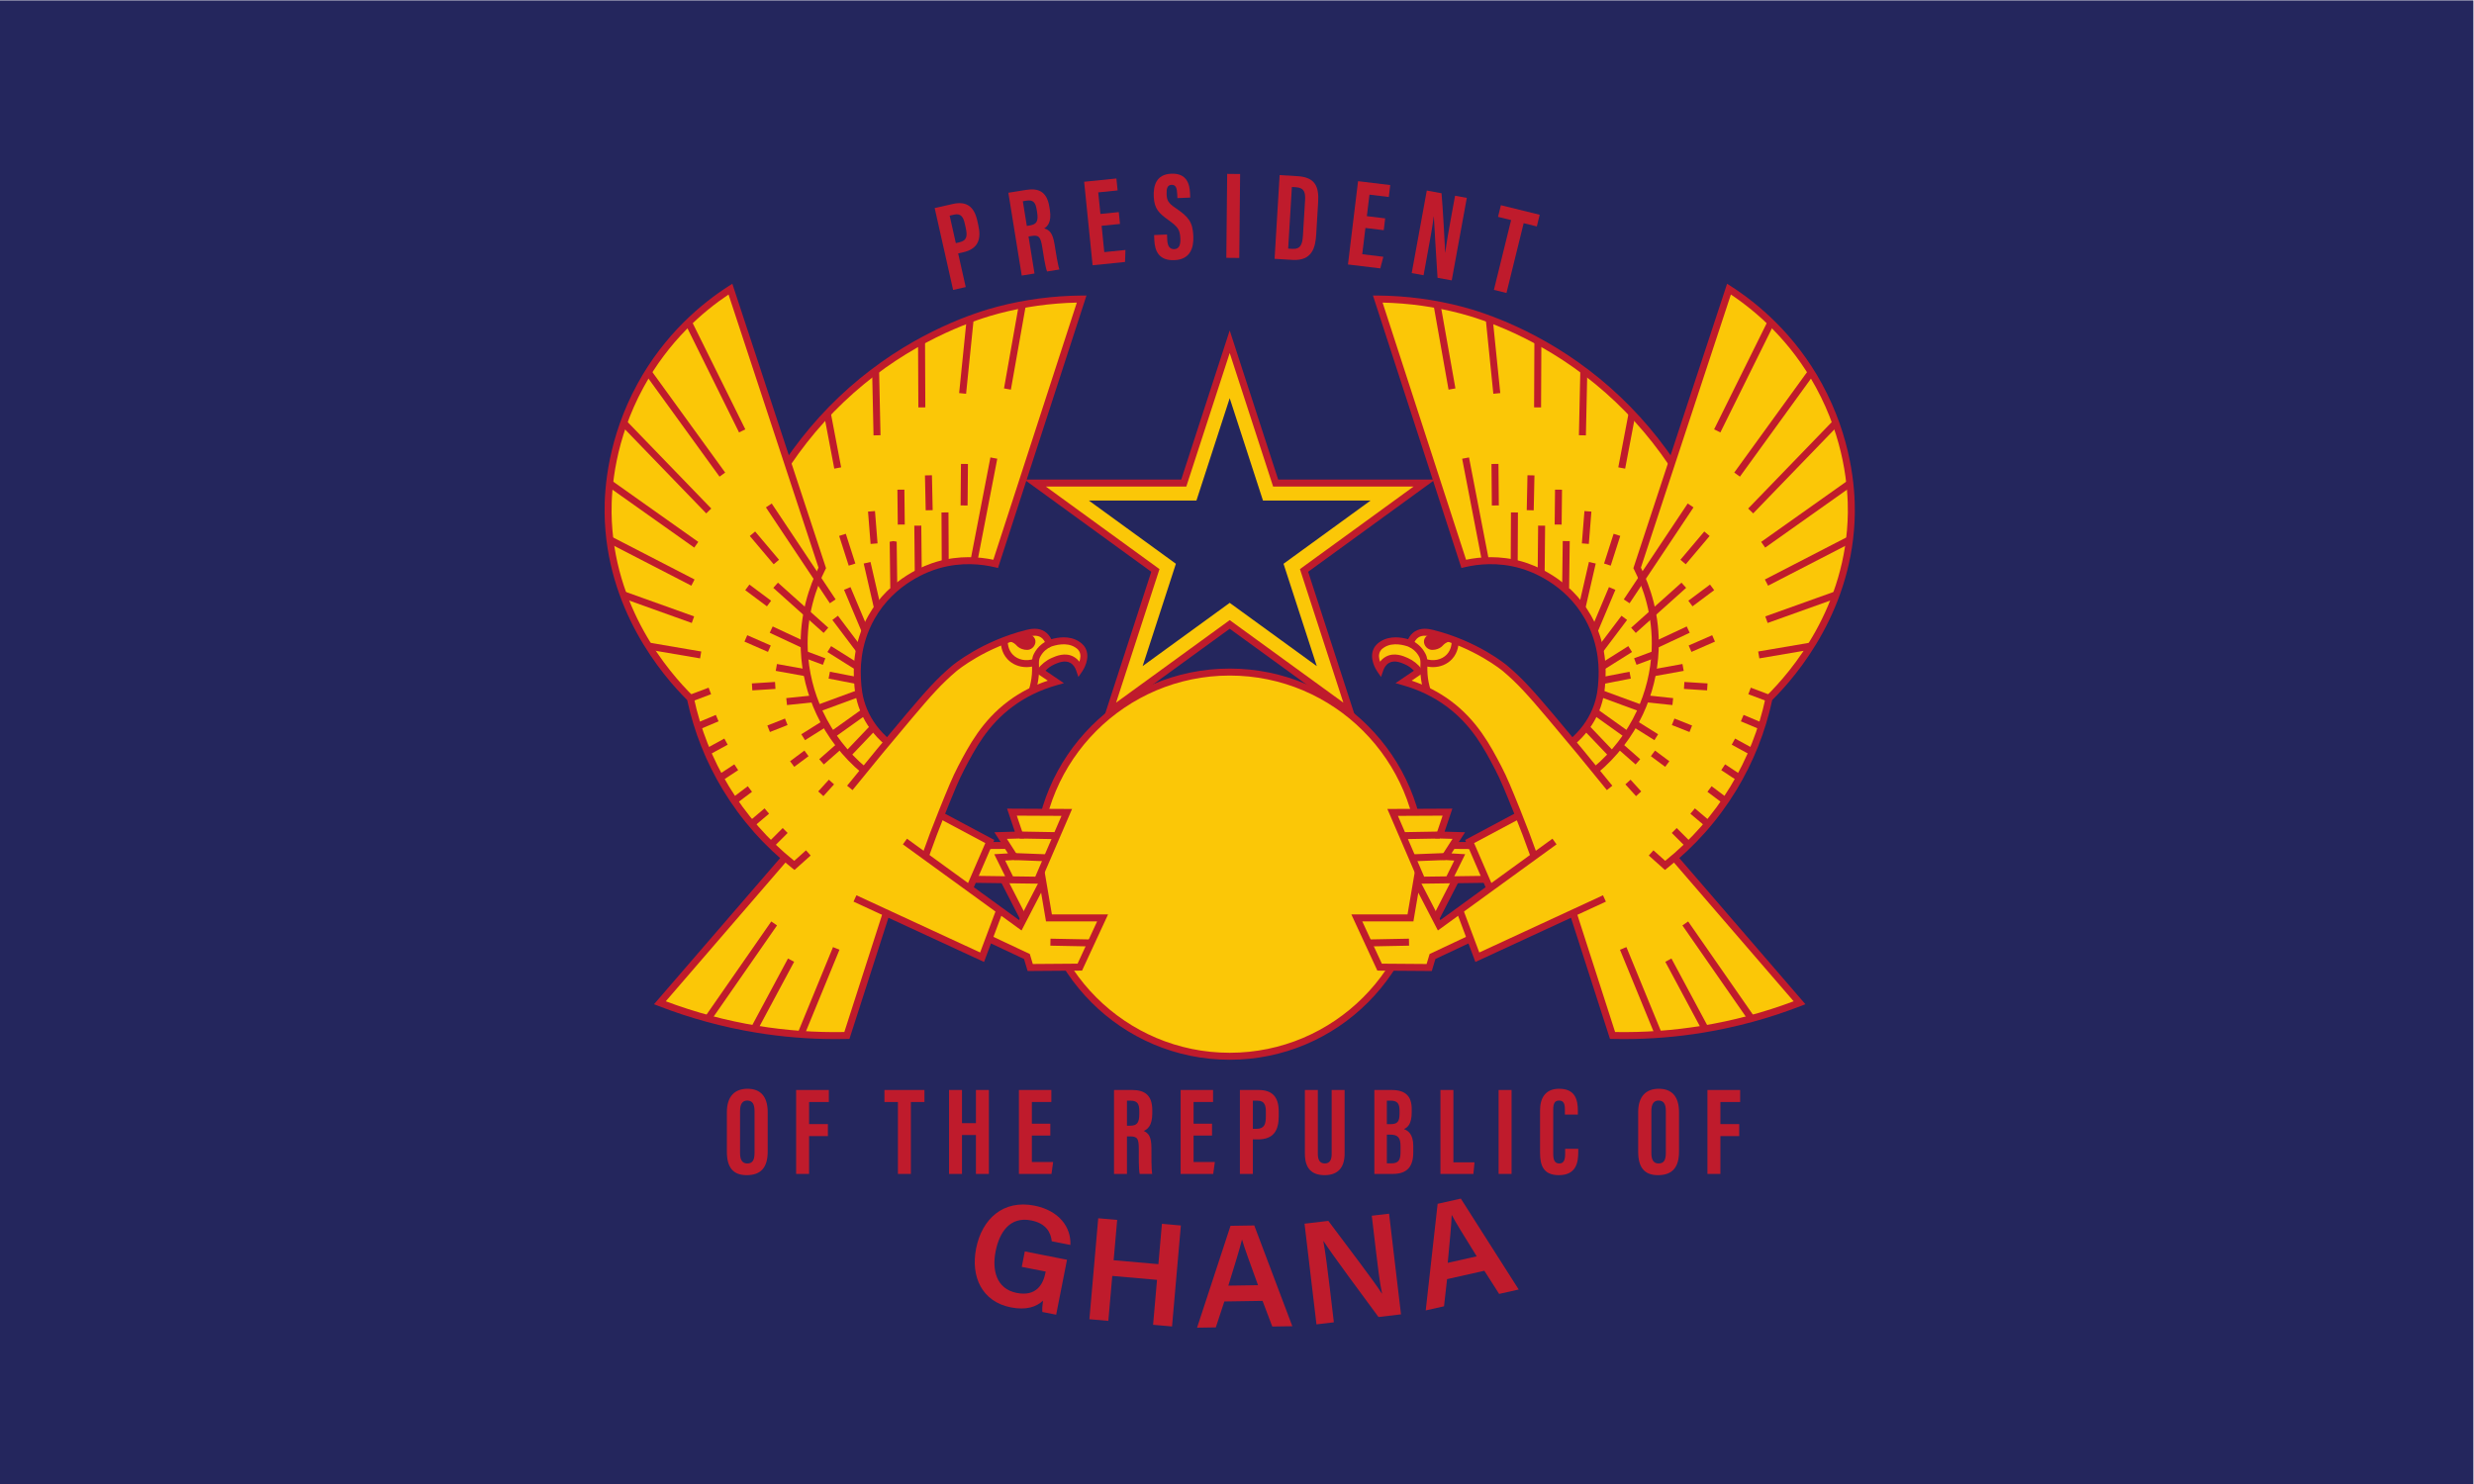 <?xml version="1.0" encoding="UTF-8" standalone="no"?>
<svg
   xmlns:dc="http://purl.org/dc/elements/1.1/"
   xmlns:cc="http://creativecommons.org/ns#"
   xmlns:rdf="http://www.w3.org/1999/02/22-rdf-syntax-ns#"
   xmlns:svg="http://www.w3.org/2000/svg"
   xmlns="http://www.w3.org/2000/svg"
   viewBox="0 0 472.44 283.467"
   height="283.467"
   width="472.44"
   xml:space="preserve"
   id="svg2"
   version="1.1"><defs
     id="defs6" /><g
     transform="matrix(1.333,0,0,-1.333,0,283.467)"
     id="g10"><g
       transform="scale(0.1)"
       id="g12"><path
         id="path14"
         style="fill:#24265d;fill-opacity:1;fill-rule:nonzero;stroke:none"
         d="M 3543.31,0 H 0 V 2125.98 H 3543.31 V 0" /><path
         id="path16"
         style="fill:#fbc707;fill-opacity:1;fill-rule:nonzero;stroke:none"
         d="m 2036.92,888.23 c 0,-152.031 -123.24,-275.269 -275.27,-275.269 -152.02,0 -275.27,123.238 -275.27,275.269 0,152.03 123.25,275.27 275.27,275.27 152.03,0 275.27,-123.24 275.27,-275.27" /><path
         id="path18"
         style="fill:#bf1b2c;fill-opacity:1;fill-rule:nonzero;stroke:none"
         d="m 1761.65,1158.5 c -149.03,0 -270.27,-121.24 -270.27,-270.27 0,-149.031 121.24,-270.269 270.27,-270.269 149.03,0 270.27,121.238 270.27,270.269 0,149.03 -121.24,270.27 -270.27,270.27 z m 0,-550.539 c -154.54,0 -280.27,125.73 -280.27,280.269 0,154.54 125.73,280.27 280.27,280.27 154.54,0 280.27,-125.73 280.27,-280.27 0,-154.539 -125.73,-280.269 -280.27,-280.269" /><path
         id="path20"
         style="fill:#fbc707;fill-opacity:1;fill-rule:nonzero;stroke:none"
         d="m 2014.85,1179.04 c -5.8,2.61 -17.2,7.61 -27.3,2.01 -6.8,-3.81 -9.6,-10.6 -10.6,-13.5 -0.9,1.2 -10.6,15.9 -4.2,27.9 2.3,4.29 5.8,6.5 7.9,7.79 15.1,9.51 34.7,2.81 39.4,1.11 1.2,3.49 3.7,9.49 9.5,13.2 7.3,4.59 16.1,2.99 22.1,1.49 64.1,-16 104.7,-50.49 104.7,-50.49 21.2,-18.01 34.9,-33.21 64.3,-67.9 9.2,-10.91 19.7,-23.41 31.5,-37.5 10.2,-12.3 21.3,-25.91 33.3,-40.51 16.2,13.41 43.8,39.91 63.6,82.2 9,19.31 20.4,50.41 22.1,90 2.3,55.1 -15.4,97.4 -25.8,117.91 16.5,50.09 33,100.29 49.5,150.39 27.4,83 54.7,166.01 82.1,249.1 28.9,-18.6 86.9,-61.29 128.9,-138.4 45.5,-83.59 46.6,-160.29 46.3,-182.1 -1.8,-147 -95.5,-243.79 -117.9,-265.8 -6.7,-31.7 -20.5,-78.7 -51,-128.999 -27.7,-45.601 -59.4,-77.992 -84.5,-99.5 59.7,-69.293 119.5,-138.601 179.2,-207.8 -36.7,-14.301 -83.6,-28.903 -138.9,-37.903 -49,-8.097 -92.8,-9.797 -129,-8.988 -18.8,58.5 -37.6,116.988 -56.5,175.488 -45.7,-21.097 -91.5,-42.187 -137.2,-63.398 -3.3,8.801 -6.6,17.711 -9.9,26.5 -5.1,13.601 -10.1,27.211 -15.2,40.801 14.4,10.41 28.7,20.808 43.1,31.3 21.1,15.309 42.3,30.707 63.4,46 -5,14.399 -12.5,34.598 -22.1,58.707 -0.7,1.692 -1.5,3.59 -2.2,5.403 -12.7,31.5 -19.1,47.189 -27.2,62.789 -15.3,29.2 -33.7,64.31 -71,91.9 -12.5,9.31 -33.6,22.5 -64.4,31.21 7.4,5 14.8,10 22.1,15 -3.3,4.39 -9.1,10.6 -18.1,14.59" /><path
         id="path22"
         style="fill:#fbc707;fill-opacity:1;fill-rule:nonzero;stroke:none"
         d="m 2394.85,1463.14 c -16.5,-50.1 -33,-100.3 -49.5,-150.39 10.4,-20.51 28.1,-62.81 25.8,-117.91 -1.7,-39.59 -13.1,-70.69 -22.1,-90 -19.8,-42.29 -47.4,-68.79 -63.6,-82.2 -12,14.6 -23.1,28.21 -33.3,40.51 9,7.5 24,22.19 33.7,45.4 7.4,17.7 8.4,32.7 9,42.59 0.7,13.6 2.4,51.41 -20,91.1 -31.4,55.4 -85.6,72 -95.3,74.71 -36.4,10.49 -67.5,5.19 -82.6,1.6 -41.1,126.5 -82.1,252.99 -123.2,379.49 29.6,-0.2 71.4,-3.2 119.5,-15.8 19.5,-5.1 106.4,-29.2 195.2,-102.1 29.2,-23.89 69.1,-61.79 106.4,-117" /><path
         id="path24"
         style="fill:#fbc707;fill-opacity:1;fill-rule:nonzero;stroke:none"
         d="m 2197.75,899.441 c -21.1,-15.293 -42.3,-30.691 -63.4,-46 -1.9,4.399 -3.7,8.7 -5.6,13.098 h -0.1 c -6.9,16.102 -13.8,32.211 -20.8,48.301 -0.8,1.898 -1.7,3.91 -2.5,5.808 23.4,12.5 46.9,25 70.3,37.5 9.6,-24.109 17.1,-44.308 22.1,-58.707" /><path
         id="path26"
         style="fill:#fbc707;fill-opacity:1;fill-rule:nonzero;stroke:none"
         d="m 2107.85,914.84 c 7,-16.09 13.9,-32.199 20.8,-48.301 -14.5,-0.199 -29.1,-0.488 -43.6,-0.598 -3.2,-0.089 -6.5,-0.089 -9.7,-0.203 5.2,10.801 10.5,21.403 15.8,32.211 -6.9,0.403 -13.8,0.801 -20.6,1.199 3.4,5.293 6.8,10.59 10.2,15.993 h 0.1 c 9,-0.09 18,-0.2 27,-0.301" /><path
         id="path28"
         style="fill:#fbc707;fill-opacity:1;fill-rule:nonzero;stroke:none"
         d="m 2091.25,822.141 c 5.1,-13.59 10.1,-27.2 15.2,-40.801 l -0.6,-0.199 c -17.9,-8.391 -35.8,-16.789 -53.7,-25.2 -1.5,-5.293 -3.1,-10.492 -4.7,-15.8 -23.7,0.199 -47.4,0.308 -71.1,0.507 -10.8,23.5 -21.7,46.993 -32.6,70.493 25.6,0 51.2,0 76.9,0 2.9,17.3 5.8,34.507 8.8,51.808 9.1,-17.699 18.2,-35.308 27.3,-52.898 1.7,-3.11 3.3,-6.301 4.9,-9.403 9.9,7.192 19.7,14.293 29.6,21.493" /><path
         id="path30"
         style="fill:#fbc707;fill-opacity:1;fill-rule:nonzero;stroke:none"
         d="m 2029.45,862.949 c 18.53,1 37.07,1.992 55.6,2.992 -9.44,-18.632 -18.86,-37.261 -28.3,-55.89 -9.1,17.629 -18.2,35.258 -27.3,52.898" /><path
         id="path32"
         style="fill:#fbc707;fill-opacity:1;fill-rule:nonzero;stroke:none"
         d="m 2091.15,897.949 c -5.3,-10.808 -10.6,-21.41 -15.8,-32.211 -12.8,-0.199 -25.6,-0.289 -38.4,-0.488 -14,32.391 -27.9,64.801 -41.9,97.09 26.2,0.211 52.4,0.301 78.6,0.41 -3.7,-10.898 -7.4,-21.809 -11.1,-32.699 9.1,-0.313 18.2,-0.61 27.3,-0.813 -3,-4.699 -6.1,-9.398 -9,-14.097 h -0.1 c -3.4,-5.403 -6.8,-10.7 -10.2,-15.993 6.8,-0.398 13.7,-0.796 20.6,-1.199" /><path
         id="path34"
         style="fill:#bf1b2c;fill-opacity:1;fill-rule:nonzero;stroke:none"
         d="m 1960.45,770.32 -0.19,10 58.14,1.129 0.19,-10 -58.14,-1.129" /><path
         id="path36"
         style="fill:#bf1b2c;fill-opacity:1;fill-rule:nonzero;stroke:none"
         d="m 2123.09,1321.99 -28.45,147.2 9.82,1.89 28.46,-147.19 -9.83,-1.9" /><path
         id="path38"
         style="fill:#bf1b2c;fill-opacity:1;fill-rule:nonzero;stroke:none"
         d="m 2174.2,1319.53 -10,0.05 0.35,72.68 10,-0.05 -0.35,-72.68" /><path
         id="path40"
         style="fill:#bf1b2c;fill-opacity:1;fill-rule:nonzero;stroke:none"
         d="m 2212.82,1305.58 -10,0.1 0.67,67.66 10,-0.1 -0.67,-67.66" /><path
         id="path42"
         style="fill:#bf1b2c;fill-opacity:1;fill-rule:nonzero;stroke:none"
         d="m 2247.89,1284.28 -10,0.13 0.87,66.84 10,-0.12 -0.87,-66.85" /><path
         id="path44"
         style="fill:#bf1b2c;fill-opacity:1;fill-rule:nonzero;stroke:none"
         d="m 2271.17,1254.51 -9.75,2.24 14.84,64.51 9.74,-2.25 -14.83,-64.5" /><path
         id="path46"
         style="fill:#bf1b2c;fill-opacity:1;fill-rule:nonzero;stroke:none"
         d="m 2288.68,1220.85 -9.22,3.88 25.48,60.5 9.22,-3.88 -25.48,-60.5" /><path
         id="path48"
         style="fill:#bf1b2c;fill-opacity:1;fill-rule:nonzero;stroke:none"
         d="m 2296.12,1192.06 -7.99,6.03 34.79,46.11 7.98,-6.02 -34.78,-46.12" /><path
         id="path50"
         style="fill:#bf1b2c;fill-opacity:1;fill-rule:nonzero;stroke:none"
         d="m 2297.65,1166.86 -5.31,8.46 40.33,25.36 5.33,-8.46 -40.35,-25.36" /><path
         id="path52"
         style="fill:#bf1b2c;fill-opacity:1;fill-rule:nonzero;stroke:none"
         d="m 2295.77,1146.28 -1.92,9.81 40.53,7.9 1.92,-9.81 -40.53,-7.9" /><path
         id="path54"
         style="fill:#bf1b2c;fill-opacity:1;fill-rule:nonzero;stroke:none"
         d="m 2137.18,1402.2 -0.52,59.47 10,0.08 0.52,-59.47 -10,-0.08" /><path
         id="path56"
         style="fill:#bf1b2c;fill-opacity:1;fill-rule:nonzero;stroke:none"
         d="m 2197.17,1395.29 -10,0.21 1.06,50 10,-0.21 -1.06,-50" /><path
         id="path58"
         style="fill:#bf1b2c;fill-opacity:1;fill-rule:nonzero;stroke:none"
         d="m 2237.17,1374.82 -10,0.1 0.53,50 10,-0.1 -0.53,-50" /><path
         id="path60"
         style="fill:#bf1b2c;fill-opacity:1;fill-rule:nonzero;stroke:none"
         d="m 2276.11,1347.11 -9.96,0.79 3.68,46.31 9.96,-0.78 -3.68,-46.32" /><path
         id="path62"
         style="fill:#bf1b2c;fill-opacity:1;fill-rule:nonzero;stroke:none"
         d="m 2307.47,1315.97 -9.53,3.06 13.69,42.63 9.53,-3.05 -13.69,-42.64" /><path
         id="path64"
         style="fill:#bf1b2c;fill-opacity:1;fill-rule:nonzero;stroke:none"
         d="m 2334.5,1262.1 -8.32,5.54 91.57,137.37 8.32,-5.55 -91.57,-137.36" /><path
         id="path66"
         style="fill:#bf1b2c;fill-opacity:1;fill-rule:nonzero;stroke:none"
         d="m 2343.41,1219.57 -6.68,7.45 72.1,64.59 6.68,-7.45 -72.1,-64.59" /><path
         id="path68"
         style="fill:#bf1b2c;fill-opacity:1;fill-rule:nonzero;stroke:none"
         d="m 2344.45,1173.88 -3.5,9.36 28.1,10.48 3.5,-9.37 -28.1,-10.47" /><path
         id="path70"
         style="fill:#bf1b2c;fill-opacity:1;fill-rule:nonzero;stroke:none"
         d="m 2373.43,1197.71 -4.23,9.06 47.17,22.1 4.24,-9.05 -47.18,-22.11" /><path
         id="path72"
         style="fill:#bf1b2c;fill-opacity:1;fill-rule:nonzero;stroke:none"
         d="m 2368.31,1157.32 -1.78,9.84 43.71,7.89 1.78,-9.84 -43.71,-7.89" /><path
         id="path74"
         style="fill:#bf1b2c;fill-opacity:1;fill-rule:nonzero;stroke:none"
         d="m 2395.88,1116.22 -38.98,4.07 1.04,9.94 38.97,-4.07 -1.03,-9.94" /><path
         id="path76"
         style="fill:#bf1b2c;fill-opacity:1;fill-rule:nonzero;stroke:none"
         d="m 2370.05,1065.9 -31.38,19.72 5.31,8.46 31.38,-19.71 -5.31,-8.47" /><path
         id="path78"
         style="fill:#bf1b2c;fill-opacity:1;fill-rule:nonzero;stroke:none"
         d="m 2343.09,1031.11 -26.34,23.18 6.61,7.51 26.33,-23.18 -6.6,-7.51" /><path
         id="path80"
         style="fill:#bf1b2c;fill-opacity:1;fill-rule:nonzero;stroke:none"
         d="m 2414.95,1317.96 -7.64,6.45 34.21,40.53 7.64,-6.46 -34.21,-40.52" /><path
         id="path82"
         style="fill:#bf1b2c;fill-opacity:1;fill-rule:nonzero;stroke:none"
         d="m 2424.65,1257.7 -5.98,8.02 31.04,23.16 5.98,-8.02 -31.04,-23.16" /><path
         id="path84"
         style="fill:#bf1b2c;fill-opacity:1;fill-rule:nonzero;stroke:none"
         d="m 2423.13,1192.39 -4,9.16 33.68,14.74 4,-9.16 -33.68,-14.74" /><path
         id="path86"
         style="fill:#bf1b2c;fill-opacity:1;fill-rule:nonzero;stroke:none"
         d="m 2445.55,1137.25 -33.16,2.1 0.62,9.98 33.17,-2.1 -0.63,-9.98" /><path
         id="path88"
         style="fill:#bf1b2c;fill-opacity:1;fill-rule:nonzero;stroke:none"
         d="m 2420.33,1077.59 -25.26,10 3.68,9.3 25.27,-10 -3.69,-9.3" /><path
         id="path90"
         style="fill:#bf1b2c;fill-opacity:1;fill-rule:nonzero;stroke:none"
         d="m 2385.5,1027.7 -20.51,15.26 5.95,8.03 20.54,-15.27 -5.98,-8.02" /><path
         id="path92"
         style="fill:#bf1b2c;fill-opacity:1;fill-rule:nonzero;stroke:none"
         d="m 2343.74,985.719 -15.27,16.841 7.41,6.72 15.26,-16.839 -7.4,-6.722" /><path
         id="path94"
         style="fill:#bf1b2c;fill-opacity:1;fill-rule:nonzero;stroke:none"
         d="m 2075.15,1568.2 -21.42,120.87 9.84,1.75 21.43,-120.87 -9.85,-1.75" /><path
         id="path96"
         style="fill:#bf1b2c;fill-opacity:1;fill-rule:nonzero;stroke:none"
         d="m 2139.31,1562.26 -10.85,106.7 9.94,1.01 10.85,-106.7 -9.94,-1.01" /><path
         id="path98"
         style="fill:#bf1b2c;fill-opacity:1;fill-rule:nonzero;stroke:none"
         d="m 2207.7,1542.74 -10,0.05 0.43,94.9 10,-0.05 -0.43,-94.9" /><path
         id="path100"
         style="fill:#bf1b2c;fill-opacity:1;fill-rule:nonzero;stroke:none"
         d="m 2271.91,1502.66 -10,0.21 2.02,92.69 10,-0.21 -2.02,-92.69" /><path
         id="path102"
         style="fill:#bf1b2c;fill-opacity:1;fill-rule:nonzero;stroke:none"
         d="m 2328.14,1454.99 -9.82,1.87 14.83,78.01 9.83,-1.88 -14.84,-78" /><path
         id="path104"
         style="fill:#bf1b2c;fill-opacity:1;fill-rule:nonzero;stroke:none"
         d="m 2464.56,1506.86 -8.97,4.44 76.95,155.38 8.96,-4.43 -76.94,-155.39" /><path
         id="path106"
         style="fill:#bf1b2c;fill-opacity:1;fill-rule:nonzero;stroke:none"
         d="m 2492.55,1443.51 -8.11,5.87 106.17,146.55 8.11,-5.86 -106.17,-146.56" /><path
         id="path108"
         style="fill:#bf1b2c;fill-opacity:1;fill-rule:nonzero;stroke:none"
         d="m 2511.56,1390.86 -7.19,6.96 121.86,126.07 7.18,-6.95 -121.85,-126.08" /><path
         id="path110"
         style="fill:#bf1b2c;fill-opacity:1;fill-rule:nonzero;stroke:none"
         d="m 2528.76,1341.84 -5.78,8.17 124.13,87.94 5.78,-8.16 -124.13,-87.95" /><path
         id="path112"
         style="fill:#bf1b2c;fill-opacity:1;fill-rule:nonzero;stroke:none"
         d="m 2532.9,1287.27 -4.59,8.88 118.93,61.39 4.59,-8.89 -118.93,-61.38" /><path
         id="path114"
         style="fill:#bf1b2c;fill-opacity:1;fill-rule:nonzero;stroke:none"
         d="m 2532.29,1233.85 -3.38,9.41 99.76,35.74 3.38,-9.41 -99.76,-35.74" /><path
         id="path116"
         style="fill:#bf1b2c;fill-opacity:1;fill-rule:nonzero;stroke:none"
         d="m 2520.39,1183.1 -1.68,9.86 74.6,12.72 1.68,-9.86 -74.6,-12.72" /><path
         id="path118"
         style="fill:#bf1b2c;fill-opacity:1;fill-rule:nonzero;stroke:none"
         d="m 2532.52,1121.25 -27.89,10.52 3.53,9.36 27.89,-10.53 -3.53,-9.35" /><path
         id="path120"
         style="fill:#bf1b2c;fill-opacity:1;fill-rule:nonzero;stroke:none"
         d="m 2521.71,1081.18 -27.79,11.71 3.89,9.22 27.78,-11.71 -3.88,-9.22" /><path
         id="path122"
         style="fill:#bf1b2c;fill-opacity:1;fill-rule:nonzero;stroke:none"
         d="m 2507.63,1044.79 -26.8,14.64 4.8,8.78 26.79,-14.64 -4.79,-8.78" /><path
         id="path124"
         style="fill:#bf1b2c;fill-opacity:1;fill-rule:nonzero;stroke:none"
         d="m 2415.42,912.449 -20.46,20.473 7.07,7.066 20.46,-20.468 -7.07,-7.071" /><path
         id="path126"
         style="fill:#bf1b2c;fill-opacity:1;fill-rule:nonzero;stroke:none"
         d="m 2443.4,942.07 -21.82,18.461 6.46,7.641 21.83,-18.461 -6.47,-7.641" /><path
         id="path128"
         style="fill:#bf1b2c;fill-opacity:1;fill-rule:nonzero;stroke:none"
         d="m 2468.61,974.922 -22.6,17.008 6.02,7.992 22.6,-17.012 -6.02,-7.988" /><path
         id="path130"
         style="fill:#bf1b2c;fill-opacity:1;fill-rule:nonzero;stroke:none"
         d="m 2489.06,1007.63 -23.23,15.31 5.5,8.35 23.24,-15.31 -5.51,-8.35" /><path
         id="path132"
         style="fill:#bf1b2c;fill-opacity:1;fill-rule:nonzero;stroke:none"
         d="m 2504.93,664.078 -94.75,136.363 8.21,5.7 94.74,-136.352 -8.2,-5.711" /><path
         id="path134"
         style="fill:#bf1b2c;fill-opacity:1;fill-rule:nonzero;stroke:none"
         d="m 2438.38,649.98 -52.71,98.321 8.81,4.719 52.7,-98.309 -8.8,-4.731" /><path
         id="path136"
         style="fill:#bf1b2c;fill-opacity:1;fill-rule:nonzero;stroke:none"
         d="m 2371.28,642.422 -50.57,123.18 9.26,3.796 50.56,-123.179 -9.25,-3.797" /><path
         id="path138"
         style="fill:#bf1b2c;fill-opacity:1;fill-rule:nonzero;stroke:none"
         d="m 2255.3,1059.3 -6.41,7.67 c 14.28,11.94 25.47,26.98 32.36,43.51 7.22,17.33 8.06,32.15 8.57,40.99 0.68,12.16 2.78,49.13 -19.36,88.31 -28.76,50.87 -77.91,68.27 -92.29,72.39 -32.53,9.33 -61.49,5.97 -80.09,1.52 l -4.49,-1.07 -126.73,390.46 6.94,-0.05 c 40.85,-0.31 81.45,-5.68 120.7,-15.96 31.62,-8.27 114.13,-34.87 197.17,-103.07 41.03,-33.7 77.15,-73.43 107.33,-118.1 l -8.28,-5.6 c -29.65,43.87 -65.11,82.88 -105.4,115.97 -81.5,66.94 -162.37,93.02 -193.36,101.13 -36.21,9.49 -73.61,14.7 -111.29,15.53 l 119.6,-368.5 c 19.78,4.18 48.57,6.55 80.65,-2.65 15.31,-4.39 67.61,-22.9 98.25,-77.08 23.59,-41.73 21.36,-80.92 20.63,-93.79 -0.54,-9.49 -1.43,-25.37 -9.32,-44.28 -7.5,-18.01 -19.67,-34.37 -35.18,-47.33" /><path
         id="path140"
         style="fill:#bf1b2c;fill-opacity:1;fill-rule:nonzero;stroke:none"
         d="m 2385.13,879.93 -23.13,20.691 6.68,7.449 16.84,-15.082 c 37.26,29.942 68.68,65.774 93.43,106.582 23.91,39.39 40.88,82.25 50.44,127.39 l 0.31,1.47 1.08,1.06 c 34.43,33.81 114.7,127.05 116.39,262.28 0.45,34.94 -4.88,104.73 -45.7,179.65 -36.22,66.5 -85.25,108.67 -121.84,133.07 l -128.9,-391.33 c 13.01,-26.27 27.56,-67.63 25.4,-118.5 -1.37,-31.86 -8.96,-62.78 -22.58,-91.91 -15.05,-32.16 -37.48,-61.19 -64.89,-83.96 l -6.39,7.7 c 26.28,21.83 47.8,49.66 62.22,80.5 13.06,27.92 20.34,57.56 21.64,88.1 2.13,49.93 -12.56,90.32 -25.25,115.42 l -0.94,1.85 0.65,1.97 133.59,405.6 5.43,-3.48 c 38.04,-24.41 91.59,-68.55 130.65,-140.24 41.9,-76.93 47.38,-148.66 46.91,-184.56 -1.72,-137.57 -82.43,-232.7 -118.31,-268.24 -9.85,-45.7 -27.13,-89.1 -51.35,-129.031 -26.12,-43.027 -59.45,-80.66 -99.08,-111.859 l -3.3,-2.59" /><path
         id="path142"
         style="fill:#bf1b2c;fill-opacity:1;fill-rule:nonzero;stroke:none"
         d="m 2326.49,637.57 c -5.52,0 -11.02,0.059 -16.53,0.192 l -3.56,0.09 -57.57,178.929 9.52,3.071 55.4,-172.161 c 41.55,-0.769 83.44,2.239 124.46,8.957 44.71,7.321 88.85,19.122 131.32,35.09 l -174.61,202.434 7.58,6.527 183.88,-213.187 -6.61,-2.563 c -45.13,-17.508 -92.22,-30.347 -139.94,-38.168 -37.35,-6.121 -75.41,-9.211 -113.34,-9.211" /><path
         id="path144"
         style="fill:#bf1b2c;fill-opacity:1;fill-rule:nonzero;stroke:none"
         d="m 2113.6,748.07 -27.07,72.301 9.36,3.508 23.3,-62.207 177.2,81.949 4.2,-9.07 -186.99,-86.481" /><path
         id="path146"
         style="fill:#bf1b2c;fill-opacity:1;fill-rule:nonzero;stroke:none"
         d="m 2051.15,735.102 -77.97,0.578 -37.25,80.511 h 80.45 l 10.62,62.25 36.42,-70.32 160.56,116.59 5.88,-8.102 -169.97,-123.41 -28.05,54.153 -7.02,-41.161 h -73.24 l 28.02,-60.55 64.13,-0.481 4.3,14.34 55.71,26.211 4.25,-9.051 -51.66,-24.308 -5.18,-17.25" /><path
         id="path148"
         style="fill:#bf1b2c;fill-opacity:1;fill-rule:nonzero;stroke:none"
         d="m 2129.8,851.488 -30.88,71.422 74.38,39.68 4.7,-8.82 -66.25,-35.348 27.23,-62.953 -9.18,-3.981" /><path
         id="path150"
         style="fill:#bf1b2c;fill-opacity:1;fill-rule:nonzero;stroke:none"
         d="m 2002.65,957.41 37.54,-87.101 31.95,0.429 11.2,22.653 -21.65,1.281 19.14,29.797 -25.15,0.73 10.98,32.531 z m 31,-97.191 -46.15,107.109 93.11,0.473 -11.14,-32.992 29.34,-0.848 -19.47,-30.313 19.64,-1.16 -15.61,-31.597 45.32,0.621 0.13,-10 -95.17,-1.293" /><path
         id="path152"
         style="fill:#bf1b2c;fill-opacity:1;fill-rule:nonzero;stroke:none"
         d="m 2107.79,909.891 -27.08,0.211 0.08,10 27.08,-0.211 -0.08,-10" /><path
         id="path154"
         style="fill:#bf1b2c;fill-opacity:1;fill-rule:nonzero;stroke:none"
         d="m 2009.52,924.051 -0.18,10 53.15,0.949 0.17,-10 -53.14,-0.949" /><path
         id="path156"
         style="fill:#bf1b2c;fill-opacity:1;fill-rule:nonzero;stroke:none"
         d="m 2023.31,892.309 -0.39,9.992 47.4,1.847 0.39,-9.988 -47.4,-1.851" /><path
         id="path158"
         style="fill:#bf1b2c;fill-opacity:1;fill-rule:nonzero;stroke:none"
         d="m 2061.2,807.75 -8.91,4.559 28.33,55.242 8.91,-4.571 -28.33,-55.23" /><path
         id="path160"
         style="fill:#bf1b2c;fill-opacity:1;fill-rule:nonzero;stroke:none"
         d="m 2193.04,897.828 c -7.54,21.332 -15.67,42.813 -24.19,63.852 -12.63,31.269 -18.97,46.96 -27.02,62.32 -15.54,29.66 -33.15,63.28 -69.61,90.27 -18.33,13.59 -39.43,23.81 -62.71,30.39 l -10.33,2.92 26.37,17.9 c -3.71,3.89 -7.98,6.91 -12.77,9.03 -5.2,2.31 -14.85,6.59 -22.77,2.18 -4.74,-2.65 -7.17,-7.35 -8.37,-10.82 l -3.24,-9.41 -5.62,8.22 c -1.26,1.86 -12.19,18.61 -4.49,33.07 2.99,5.61 7.5,8.43 9.66,9.78 13.5,8.45 29.75,5.8 39.24,3.02 2.35,4.81 5.65,8.63 9.69,11.18 8.83,5.56 19.05,3.91 25.99,2.21 64.47,-16.11 105.07,-50.13 106.76,-51.57 21.99,-18.68 35.93,-34.41 64.79,-68.48 28.52,-33.66 57.23,-68.4 85.34,-103.25 l -7.79,-6.281 c -28.06,34.791 -56.72,69.471 -85.19,103.071 -28.47,33.62 -42.2,49.12 -63.62,67.32 -0.4,0.33 -40.62,33.97 -102.71,49.48 -5.6,1.39 -12.72,2.54 -18.24,-0.96 -3.32,-2.1 -5.81,-5.62 -7.38,-10.47 l -1.61,-4.95 -4.88,1.81 c -6.46,2.38 -22.79,7.1 -35.08,-0.61 -1.65,-1.03 -4.41,-2.75 -6.14,-6 -2.51,-4.71 -1.62,-10.25 -0.06,-14.69 2.01,2.64 4.65,5.15 8.07,7.06 12.3,6.85 25.39,1.03 31.69,-1.76 7.9,-3.51 14.67,-8.94 20.14,-16.17 l 3.16,-4.2 -17.84,-12.11 c 20.51,-6.86 39.27,-16.55 55.9,-28.87 38.29,-28.36 57.26,-64.57 72.5,-93.67 8.28,-15.8 14.69,-31.64 27.45,-63.21 8.57,-21.18 16.76,-42.801 24.35,-64.27 l -9.44,-3.332" /><path
         id="path162"
         style="fill:#bf1b2c;fill-opacity:1;fill-rule:nonzero;stroke:none"
         d="m 2039.79,1135.26 c -2.44,7.85 -4.02,15.94 -4.7,24.06 -0.45,5.46 -0.33,9.84 -0.23,13.36 0.16,5.45 0.25,8.74 -1.62,12.43 -4.38,8.66 -11.45,12.92 -15.26,14.69 l 4.19,9.08 c 5,-2.32 14.25,-7.9 19.99,-19.25 3.02,-5.97 2.87,-11.18 2.7,-17.23 -0.1,-3.44 -0.21,-7.35 0.2,-12.25 0.61,-7.4 2.06,-14.77 4.28,-21.92 l -9.55,-2.97" /><path
         id="path164"
         style="fill:#bf1b2c;fill-opacity:1;fill-rule:nonzero;stroke:none"
         d="m 2052.83,1170.57 c -4.84,0 -9.8,0.86 -14.64,2.63 l 3.42,9.39 c 11.5,-4.2 23.7,-1.74 31.13,6.21 6.61,7.11 6.99,16.13 6.85,19.68 l 10,0.4 c 0.18,-4.81 -0.36,-17.04 -9.53,-26.89 -6.95,-7.45 -16.81,-11.42 -27.23,-11.42" /><path
         id="path166"
         style="fill:#bf1b2c;fill-opacity:1;fill-rule:nonzero;stroke:none"
         d="m 2305.59,1041.87 -37.16,38.98 7.25,6.9 37.16,-38.99 -7.25,-6.89" /><path
         id="path168"
         style="fill:#bf1b2c;fill-opacity:1;fill-rule:nonzero;stroke:none"
         d="m 2328.41,1069.44 -46.32,33.09 5.82,8.14 46.32,-33.1 -5.82,-8.13" /><path
         id="path170"
         style="fill:#bf1b2c;fill-opacity:1;fill-rule:nonzero;stroke:none"
         d="m 2350.18,1106.61 -58.98,21.68 3.45,9.39 58.99,-21.68 -3.46,-9.39" /><path
         id="path172"
         style="fill:#bf1b2c;fill-opacity:1;fill-rule:nonzero;stroke:none"
         d="m 2089.27,1208.39 c -10.19,0.47 -15.54,-1.57 -18.55,-3.55 -3.69,-2.42 -3.97,-4.52 -8.43,-6.98 -3.54,-1.97 -9.6,-3.51 -14.07,-2 -7.07,2.37 -10.91,11.3 -6.34,17.24 4.17,5.44 13.42,5.8 14.41,5.83 10.99,-3.52 21.99,-7.03 32.98,-10.54" /><path
         id="path174"
         style="fill:#fbc707;fill-opacity:1;fill-rule:nonzero;stroke:none"
         d="m 1508.46,1179.04 c 5.8,2.61 17.2,7.61 27.3,2.01 6.8,-3.81 9.6,-10.6 10.6,-13.5 0.9,1.2 10.6,15.9 4.2,27.9 -2.3,4.29 -5.8,6.5 -7.9,7.79 -15.1,9.51 -34.7,2.81 -39.4,1.11 -1.2,3.49 -3.7,9.49 -9.5,13.2 -7.3,4.59 -16.1,2.99 -22.1,1.49 -64.1,-16 -104.7,-50.49 -104.7,-50.49 -21.2,-18.01 -34.9,-33.21 -64.3,-67.9 -9.2,-10.91 -19.7,-23.41 -31.5,-37.5 -10.2,-12.3 -21.3,-25.91 -33.3,-40.51 -16.2,13.41 -43.8,39.91 -63.6,82.2 -9,19.31 -20.4,50.41 -22.1,90 -2.3,55.1 15.4,97.4 25.8,117.91 -16.5,50.09 -33,100.29 -49.5,150.39 -27.4,83 -54.7,166.01 -82.1,249.1 -28.9,-18.6 -86.899,-61.29 -128.903,-138.4 -45.496,-83.59 -46.602,-160.29 -46.297,-182.1 1.797,-147 95.496,-243.79 117.899,-265.8 6.699,-31.7 20.501,-78.7 51.001,-128.999 27.7,-45.601 59.4,-77.992 84.5,-99.5 -59.7,-69.293 -119.5,-138.601 -179.201,-207.8 36.7,-14.301 83.601,-28.903 138.901,-37.903 49,-8.097 92.8,-9.797 129,-8.988 18.8,58.5 37.6,116.988 56.5,175.488 45.7,-21.097 91.5,-42.187 137.2,-63.398 3.3,8.801 6.6,17.711 9.9,26.5 5.1,13.601 10.1,27.211 15.2,40.801 -14.4,10.41 -28.7,20.808 -43.1,31.3 -21.1,15.309 -42.3,30.707 -63.4,46 5,14.399 12.5,34.598 22.1,58.707 0.7,1.692 1.5,3.59 2.2,5.403 12.7,31.5 19.1,47.189 27.2,62.789 15.3,29.2 33.7,64.31 71,91.9 12.5,9.31 33.6,22.5 64.4,31.21 -7.4,5 -14.8,10 -22.1,15 3.3,4.39 9.1,10.6 18.1,14.59" /><path
         id="path176"
         style="fill:#fbc707;fill-opacity:1;fill-rule:nonzero;stroke:none"
         d="m 1128.46,1463.14 c 16.5,-50.1 33,-100.3 49.5,-150.39 -10.4,-20.51 -28.1,-62.81 -25.8,-117.91 1.7,-39.59 13.1,-70.69 22.1,-90 19.8,-42.29 47.4,-68.79 63.6,-82.2 12,14.6 23.1,28.21 33.3,40.51 -9,7.5 -24,22.19 -33.7,45.4 -7.4,17.7 -8.4,32.7 -9,42.59 -0.7,13.6 -2.4,51.41 20,91.1 31.4,55.4 85.6,72 95.3,74.71 36.4,10.49 67.5,5.19 82.6,1.6 41.1,126.5 82.1,252.99 123.2,379.49 -29.6,-0.2 -71.4,-3.2 -119.5,-15.8 -19.5,-5.1 -106.4,-29.2 -195.2,-102.1 -29.2,-23.89 -69.1,-61.79 -106.4,-117" /><path
         id="path178"
         style="fill:#fbc707;fill-opacity:1;fill-rule:nonzero;stroke:none"
         d="m 1325.56,899.441 c 21.1,-15.293 42.3,-30.691 63.4,-46 1.9,4.399 3.7,8.7 5.6,13.098 h 0.1 c 6.9,16.102 13.8,32.211 20.8,48.301 0.8,1.898 1.7,3.91 2.5,5.808 -23.4,12.5 -46.9,25 -70.3,37.5 -9.6,-24.109 -17.1,-44.308 -22.1,-58.707" /><path
         id="path180"
         style="fill:#fbc707;fill-opacity:1;fill-rule:nonzero;stroke:none"
         d="m 1415.46,914.84 c -7,-16.09 -13.9,-32.199 -20.8,-48.301 14.5,-0.199 29.1,-0.488 43.6,-0.598 3.2,-0.089 6.5,-0.089 9.7,-0.203 -5.2,10.801 -10.5,21.403 -15.8,32.211 6.9,0.403 13.8,0.801 20.6,1.199 -3.4,5.293 -6.8,10.59 -10.2,15.993 h -0.1 c -9,-0.09 -18,-0.2 -27,-0.301" /><path
         id="path182"
         style="fill:#fbc707;fill-opacity:1;fill-rule:nonzero;stroke:none"
         d="m 1432.06,822.141 c -5.1,-13.59 -10.1,-27.2 -15.2,-40.801 l 0.6,-0.199 c 17.9,-8.391 35.8,-16.789 53.7,-25.2 1.5,-5.293 3.1,-10.492 4.7,-15.8 23.7,0.199 47.4,0.308 71.1,0.507 10.8,23.5 21.7,46.993 32.6,70.493 -25.6,0 -51.2,0 -76.9,0 -2.9,17.3 -5.8,34.507 -8.8,51.808 -9.1,-17.699 -18.2,-35.308 -27.3,-52.898 -1.7,-3.11 -3.3,-6.301 -4.9,-9.403 -9.9,7.192 -19.7,14.293 -29.6,21.493" /><path
         id="path184"
         style="fill:#fbc707;fill-opacity:1;fill-rule:nonzero;stroke:none"
         d="m 1493.86,862.949 c -18.54,1 -37.07,1.992 -55.6,2.992 9.43,-18.632 18.87,-37.261 28.3,-55.89 9.1,17.629 18.2,35.258 27.3,52.898" /><path
         id="path186"
         style="fill:#fbc707;fill-opacity:1;fill-rule:nonzero;stroke:none"
         d="m 1432.16,897.949 c 5.3,-10.808 10.6,-21.41 15.8,-32.211 12.8,-0.199 25.6,-0.289 38.4,-0.488 14,32.391 27.9,64.801 41.9,97.09 -26.2,0.211 -52.4,0.301 -78.6,0.41 3.7,-10.898 7.4,-21.809 11.1,-32.699 -9.1,-0.313 -18.2,-0.61 -27.3,-0.813 3,-4.699 6.1,-9.398 9,-14.097 h 0.1 c 3.4,-5.403 6.8,-10.7 10.2,-15.993 -6.8,-0.398 -13.7,-0.796 -20.6,-1.199" /><path
         id="path188"
         style="fill:#bf1b2c;fill-opacity:1;fill-rule:nonzero;stroke:none"
         d="m 1562.86,770.32 -58.15,1.129 0.2,10 58.14,-1.129 -0.19,-10" /><path
         id="path190"
         style="fill:#bf1b2c;fill-opacity:1;fill-rule:nonzero;stroke:none"
         d="m 1400.21,1321.99 -9.82,1.9 28.46,147.19 9.82,-1.89 -28.46,-147.2" /><path
         id="path192"
         style="fill:#bf1b2c;fill-opacity:1;fill-rule:nonzero;stroke:none"
         d="m 1349.11,1319.53 -0.35,72.68 10,0.05 0.35,-72.68 -10,-0.05" /><path
         id="path194"
         style="fill:#bf1b2c;fill-opacity:1;fill-rule:nonzero;stroke:none"
         d="m 1310.49,1305.58 -0.68,67.66 10,0.1 0.68,-67.66 -10,-0.1" /><path
         id="path196"
         style="fill:#bf1b2c;fill-opacity:1;fill-rule:nonzero;stroke:none"
         d="m 1275.42,1284.28 -0.86,65.97 4.99,0.94 5,0.06 -5,-0.06 5.01,-0.8 0.86,-65.98 -10,-0.13" /><path
         id="path198"
         style="fill:#bf1b2c;fill-opacity:1;fill-rule:nonzero;stroke:none"
         d="m 1252.14,1254.51 -14.83,64.5 9.74,2.25 14.84,-64.51 -9.75,-2.24" /><path
         id="path200"
         style="fill:#bf1b2c;fill-opacity:1;fill-rule:nonzero;stroke:none"
         d="m 1234.63,1220.85 -25.48,60.51 9.22,3.87 25.47,-60.5 -9.21,-3.88" /><path
         id="path202"
         style="fill:#bf1b2c;fill-opacity:1;fill-rule:nonzero;stroke:none"
         d="m 1227.19,1192.06 -34.79,46.12 7.99,6.02 34.78,-46.11 -7.98,-6.03" /><path
         id="path204"
         style="fill:#bf1b2c;fill-opacity:1;fill-rule:nonzero;stroke:none"
         d="m 1225.65,1166.86 -40.34,25.36 5.32,8.46 40.34,-25.36 -5.32,-8.46" /><path
         id="path206"
         style="fill:#bf1b2c;fill-opacity:1;fill-rule:nonzero;stroke:none"
         d="m 1227.54,1146.28 -40.53,7.9 1.92,9.81 40.52,-7.9 -1.91,-9.81" /><path
         id="path208"
         style="fill:#bf1b2c;fill-opacity:1;fill-rule:nonzero;stroke:none"
         d="m 1386.13,1402.2 -10,0.08 0.52,59.47 10,-0.08 -0.52,-59.47" /><path
         id="path210"
         style="fill:#bf1b2c;fill-opacity:1;fill-rule:nonzero;stroke:none"
         d="m 1326.13,1395.29 -1.06,50 10,0.21 1.06,-50 -10,-0.21" /><path
         id="path212"
         style="fill:#bf1b2c;fill-opacity:1;fill-rule:nonzero;stroke:none"
         d="m 1286.13,1374.82 -0.53,50 10,0.1 0.53,-50 -10,-0.1" /><path
         id="path214"
         style="fill:#bf1b2c;fill-opacity:1;fill-rule:nonzero;stroke:none"
         d="m 1247.19,1347.11 -3.68,46.32 9.97,0.78 3.68,-46.31 -9.97,-0.79" /><path
         id="path216"
         style="fill:#bf1b2c;fill-opacity:1;fill-rule:nonzero;stroke:none"
         d="m 1215.84,1315.97 -13.69,42.64 9.53,3.05 13.68,-42.63 -9.52,-3.06" /><path
         id="path218"
         style="fill:#bf1b2c;fill-opacity:1;fill-rule:nonzero;stroke:none"
         d="m 1188.81,1262.1 -91.58,137.36 8.32,5.55 91.58,-137.37 -8.32,-5.54" /><path
         id="path220"
         style="fill:#bf1b2c;fill-opacity:1;fill-rule:nonzero;stroke:none"
         d="m 1179.9,1219.57 -72.11,64.59 6.67,7.45 72.11,-64.59 -6.67,-7.45" /><path
         id="path222"
         style="fill:#bf1b2c;fill-opacity:1;fill-rule:nonzero;stroke:none"
         d="m 1178.85,1173.88 -28.09,10.47 3.5,9.37 28.09,-10.48 -3.5,-9.36" /><path
         id="path224"
         style="fill:#bf1b2c;fill-opacity:1;fill-rule:nonzero;stroke:none"
         d="m 1149.87,1197.71 -47.18,22.11 4.24,9.05 47.18,-22.1 -4.24,-9.06" /><path
         id="path226"
         style="fill:#bf1b2c;fill-opacity:1;fill-rule:nonzero;stroke:none"
         d="m 1155,1157.32 -43.71,7.89 1.78,9.84 43.71,-7.89 -1.78,-9.84" /><path
         id="path228"
         style="fill:#bf1b2c;fill-opacity:1;fill-rule:nonzero;stroke:none"
         d="m 1127.43,1116.22 -1.03,9.94 38.97,4.07 1.04,-9.94 -38.98,-4.07" /><path
         id="path230"
         style="fill:#bf1b2c;fill-opacity:1;fill-rule:nonzero;stroke:none"
         d="m 1153.26,1065.9 -5.32,8.47 31.38,19.71 5.32,-8.46 -31.38,-19.72" /><path
         id="path232"
         style="fill:#bf1b2c;fill-opacity:1;fill-rule:nonzero;stroke:none"
         d="m 1180.22,1031.11 -6.61,7.51 26.34,23.18 6.6,-7.51 -26.33,-23.18" /><path
         id="path234"
         style="fill:#bf1b2c;fill-opacity:1;fill-rule:nonzero;stroke:none"
         d="m 1108.36,1317.96 -34.21,40.52 7.64,6.46 34.21,-40.53 -7.64,-6.45" /><path
         id="path236"
         style="fill:#bf1b2c;fill-opacity:1;fill-rule:nonzero;stroke:none"
         d="m 1098.67,1257.7 -31.06,23.16 5.98,8.02 31.06,-23.16 -5.98,-8.02" /><path
         id="path238"
         style="fill:#bf1b2c;fill-opacity:1;fill-rule:nonzero;stroke:none"
         d="m 1100.17,1192.39 -33.67,14.74 4,9.16 33.68,-14.74 -4.01,-9.16" /><path
         id="path240"
         style="fill:#bf1b2c;fill-opacity:1;fill-rule:nonzero;stroke:none"
         d="m 1077.76,1137.25 -0.63,9.98 33.15,2.1 0.64,-9.98 -33.16,-2.1" /><path
         id="path242"
         style="fill:#bf1b2c;fill-opacity:1;fill-rule:nonzero;stroke:none"
         d="m 1102.97,1077.59 -3.68,9.3 25.27,10 3.67,-9.3 -25.26,-10" /><path
         id="path244"
         style="fill:#bf1b2c;fill-opacity:1;fill-rule:nonzero;stroke:none"
         d="m 1137.79,1027.7 -5.96,8.03 20.53,15.26 5.96,-8.03 -20.53,-15.26" /><path
         id="path246"
         style="fill:#bf1b2c;fill-opacity:1;fill-rule:nonzero;stroke:none"
         d="m 1179.57,985.719 -7.41,6.722 15.26,16.839 7.42,-6.72 -15.27,-16.841" /><path
         id="path248"
         style="fill:#bf1b2c;fill-opacity:1;fill-rule:nonzero;stroke:none"
         d="m 1448.16,1568.2 -9.85,1.75 21.42,120.87 9.85,-1.75 -21.42,-120.87" /><path
         id="path250"
         style="fill:#bf1b2c;fill-opacity:1;fill-rule:nonzero;stroke:none"
         d="m 1384,1562.26 -9.95,1.01 10.84,106.7 9.96,-1.01 -10.85,-106.7" /><path
         id="path252"
         style="fill:#bf1b2c;fill-opacity:1;fill-rule:nonzero;stroke:none"
         d="m 1315.6,1542.74 -0.42,94.9 10,0.05 0.42,-94.9 -10,-0.05" /><path
         id="path254"
         style="fill:#bf1b2c;fill-opacity:1;fill-rule:nonzero;stroke:none"
         d="m 1251.39,1502.66 -2.01,92.69 10,0.21 2.01,-92.69 -10,-0.21" /><path
         id="path256"
         style="fill:#bf1b2c;fill-opacity:1;fill-rule:nonzero;stroke:none"
         d="m 1195.16,1454.99 -14.82,78.01 9.82,1.86 14.83,-78 -9.83,-1.87" /><path
         id="path258"
         style="fill:#bf1b2c;fill-opacity:1;fill-rule:nonzero;stroke:none"
         d="m 1058.75,1506.86 -76.941,155.39 8.964,4.43 76.947,-155.38 -8.97,-4.44" /><path
         id="path260"
         style="fill:#bf1b2c;fill-opacity:1;fill-rule:nonzero;stroke:none"
         d="m 1030.76,1443.51 -106.162,146.56 8.093,5.86 106.169,-146.55 -8.1,-5.87" /><path
         id="path262"
         style="fill:#bf1b2c;fill-opacity:1;fill-rule:nonzero;stroke:none"
         d="m 1011.74,1390.86 -121.842,126.08 7.188,6.95 121.844,-126.07 -7.19,-6.96" /><path
         id="path264"
         style="fill:#bf1b2c;fill-opacity:1;fill-rule:nonzero;stroke:none"
         d="m 994.551,1341.84 -124.129,87.95 5.781,8.16 124.127,-87.94 -5.779,-8.17" /><path
         id="path266"
         style="fill:#bf1b2c;fill-opacity:1;fill-rule:nonzero;stroke:none"
         d="m 990.41,1287.27 -118.937,61.38 4.59,8.89 118.941,-61.39 -4.594,-8.88" /><path
         id="path268"
         style="fill:#bf1b2c;fill-opacity:1;fill-rule:nonzero;stroke:none"
         d="m 991.023,1233.85 -99.761,35.74 3.367,9.41 99.762,-35.74 -3.368,-9.41" /><path
         id="path270"
         style="fill:#bf1b2c;fill-opacity:1;fill-rule:nonzero;stroke:none"
         d="m 1002.92,1183.1 -74.6,12.72 1.684,9.86 74.596,-12.72 -1.68,-9.86" /><path
         id="path272"
         style="fill:#bf1b2c;fill-opacity:1;fill-rule:nonzero;stroke:none"
         d="m 990.789,1121.25 -3.527,9.35 27.888,10.53 3.54,-9.36 -27.901,-10.52" /><path
         id="path274"
         style="fill:#bf1b2c;fill-opacity:1;fill-rule:nonzero;stroke:none"
         d="m 1001.6,1081.18 -3.877,9.22 27.777,11.71 3.88,-9.22 -27.78,-11.71" /><path
         id="path276"
         style="fill:#bf1b2c;fill-opacity:1;fill-rule:nonzero;stroke:none"
         d="m 1015.68,1044.79 -4.8,8.78 26.8,14.63 4.79,-8.77 -26.79,-14.64" /><path
         id="path278"
         style="fill:#bf1b2c;fill-opacity:1;fill-rule:nonzero;stroke:none"
         d="m 1107.89,912.449 -7.07,7.071 20.46,20.468 7.07,-7.066 -20.46,-20.473" /><path
         id="path280"
         style="fill:#bf1b2c;fill-opacity:1;fill-rule:nonzero;stroke:none"
         d="m 1079.9,942.07 -6.45,7.641 21.82,18.461 6.46,-7.641 -21.83,-18.461" /><path
         id="path282"
         style="fill:#bf1b2c;fill-opacity:1;fill-rule:nonzero;stroke:none"
         d="m 1054.7,974.922 -6.02,7.988 22.6,17.012 6.02,-7.992 -22.6,-17.008" /><path
         id="path284"
         style="fill:#bf1b2c;fill-opacity:1;fill-rule:nonzero;stroke:none"
         d="m 1034.24,1007.63 -5.49,8.35 23.22,15.31 5.5,-8.35 -23.23,-15.31" /><path
         id="path286"
         style="fill:#bf1b2c;fill-opacity:1;fill-rule:nonzero;stroke:none"
         d="m 1018.38,664.078 -8.21,5.711 94.75,136.352 8.21,-5.7 -94.75,-136.363" /><path
         id="path288"
         style="fill:#bf1b2c;fill-opacity:1;fill-rule:nonzero;stroke:none"
         d="m 1084.93,649.98 -8.81,4.731 52.7,98.309 8.82,-4.719 -52.71,-98.321" /><path
         id="path290"
         style="fill:#bf1b2c;fill-opacity:1;fill-rule:nonzero;stroke:none"
         d="m 1152.03,642.422 -9.25,3.797 50.57,123.179 9.24,-3.796 -50.56,-123.18" /><path
         id="path292"
         style="fill:#bf1b2c;fill-opacity:1;fill-rule:nonzero;stroke:none"
         d="m 1268,1059.3 c -15.49,12.95 -27.66,29.31 -35.17,47.33 -7.87,18.87 -8.78,34.77 -9.32,44.28 -0.74,12.86 -2.98,52.03 20.64,93.79 30.63,54.18 82.93,72.69 98.23,77.08 32.07,9.21 60.9,6.82 80.66,2.65 l 119.59,368.5 c -37.67,-0.83 -75.07,-6.04 -111.29,-15.53 -30.98,-8.11 -111.85,-34.2 -193.36,-101.13 -40.3,-33.1 -75.76,-72.11 -105.38,-115.97 l -8.29,5.6 c 30.17,44.65 66.28,84.39 107.33,118.1 83.03,68.19 165.55,94.8 197.17,103.07 39.24,10.28 79.85,15.64 120.7,15.96 l 6.93,0.05 -126.72,-390.46 -4.49,1.07 c -18.6,4.45 -47.58,7.8 -80.09,-1.52 -14.38,-4.12 -63.53,-21.52 -92.29,-72.39 -22.16,-39.21 -20.06,-76.16 -19.36,-88.31 0.51,-8.86 1.36,-23.69 8.57,-40.99 6.9,-16.54 18.08,-31.58 32.36,-43.51 l -6.42,-7.67" /><path
         id="path294"
         style="fill:#bf1b2c;fill-opacity:1;fill-rule:nonzero;stroke:none"
         d="m 1138.18,879.93 -3.3,2.59 c -39.62,31.179 -72.95,68.82 -99.08,111.859 -24.23,39.931 -41.503,83.331 -51.351,129.031 -35.883,35.54 -116.59,130.67 -118.32,268.24 -0.449,35.94 5.051,107.69 46.926,184.56 39.047,71.67 92.595,115.82 130.635,140.24 l 5.43,3.48 134.25,-407.57 -0.94,-1.85 c -12.7,-25.1 -27.38,-65.5 -25.26,-115.42 1.31,-30.54 8.59,-60.18 21.65,-88.1 14.42,-30.83 35.93,-58.67 62.21,-80.5 l -6.38,-7.7 c -27.42,22.77 -49.85,51.81 -64.89,83.96 -13.62,29.13 -21.22,60.05 -22.58,91.91 -2.16,50.86 12.39,92.22 25.39,118.5 l -128.89,391.33 c -36.6,-24.42 -85.625,-66.59 -121.848,-133.07 -40.785,-74.87 -46.141,-144.69 -45.703,-179.65 1.699,-135.23 81.969,-228.47 116.398,-262.28 l 1.078,-1.06 0.313,-1.47 c 9.562,-45.14 26.532,-88 50.432,-127.39 24.77,-40.82 56.2,-76.66 93.43,-106.582 l 16.86,15.082 6.67,-7.449 -23.13,-20.691" /><path
         id="path296"
         style="fill:#bf1b2c;fill-opacity:1;fill-rule:nonzero;stroke:none"
         d="m 1196.81,637.57 c -37.93,0 -75.97,3.09 -113.33,9.211 -47.72,7.821 -94.8,20.66 -139.949,38.168 l -6.605,2.563 183.894,213.187 7.57,-6.527 -174.613,-202.434 c 42.477,-15.968 86.613,-27.769 131.323,-35.09 41.01,-6.718 82.88,-9.75 124.47,-8.957 l 55.39,172.161 9.52,-3.071 -57.57,-178.929 -3.56,-0.09 c -5.51,-0.133 -11.02,-0.192 -16.54,-0.192" /><path
         id="path298"
         style="fill:#bf1b2c;fill-opacity:1;fill-rule:nonzero;stroke:none"
         d="m 1409.71,748.07 -187,86.481 4.2,9.07 177.21,-81.949 23.29,62.207 9.37,-3.508 -27.07,-72.301" /><path
         id="path300"
         style="fill:#bf1b2c;fill-opacity:1;fill-rule:nonzero;stroke:none"
         d="m 1472.15,735.102 -5.17,17.25 -51.67,24.32 4.26,9.039 55.71,-26.211 4.3,-14.34 64.13,0.481 28.02,60.55 h -73.24 l -7.02,41.161 -28.05,-54.153 -169.97,123.41 5.88,8.102 160.55,-116.59 36.44,70.328 10.61,-62.258 h 80.44 l -37.25,-80.511 -77.97,-0.578" /><path
         id="path302"
         style="fill:#bf1b2c;fill-opacity:1;fill-rule:nonzero;stroke:none"
         d="m 1393.51,851.5 -9.18,3.961 27.22,62.961 -66.25,35.348 4.71,8.82 74.38,-39.692 -30.88,-71.398" /><path
         id="path304"
         style="fill:#bf1b2c;fill-opacity:1;fill-rule:nonzero;stroke:none"
         d="m 1451.17,870.738 31.95,-0.429 37.53,87.101 -63.99,0.32 10.97,-32.531 -25.15,-0.73 19.14,-29.797 -21.65,-1.281 z m 38.49,-10.519 -95.18,1.293 0.14,10 45.32,-0.621 -15.62,31.597 19.65,1.16 -19.46,30.313 29.32,0.848 -11.13,32.992 93.12,-0.473 -46.16,-107.109" /><path
         id="path306"
         style="fill:#bf1b2c;fill-opacity:1;fill-rule:nonzero;stroke:none"
         d="m 1415.51,909.891 -0.07,10 27.08,0.211 0.07,-10 -27.08,-0.211" /><path
         id="path308"
         style="fill:#bf1b2c;fill-opacity:1;fill-rule:nonzero;stroke:none"
         d="m 1513.79,924.051 -53.14,0.949 0.17,10 53.14,-0.949 -0.17,-10" /><path
         id="path310"
         style="fill:#bf1b2c;fill-opacity:1;fill-rule:nonzero;stroke:none"
         d="m 1500,892.309 -47.4,1.851 0.39,9.988 47.4,-1.847 -0.39,-9.992" /><path
         id="path312"
         style="fill:#bf1b2c;fill-opacity:1;fill-rule:nonzero;stroke:none"
         d="m 1462.12,807.75 -28.33,55.23 8.89,4.571 28.33,-55.242 -8.89,-4.559" /><path
         id="path314"
         style="fill:#bf1b2c;fill-opacity:1;fill-rule:nonzero;stroke:none"
         d="m 1330.26,897.828 -9.43,3.332 c 7.57,21.422 15.76,43.051 24.35,64.27 12.82,31.711 19.21,47.5 27.44,63.21 15.26,29.12 34.23,65.32 72.51,93.67 16.63,12.32 35.39,22.01 55.89,28.87 l -17.84,12.11 3.17,4.2 c 5.38,7.12 12.34,12.71 20.12,16.16 6.32,2.8 19.44,8.6 31.7,1.77 3.43,-1.91 6.06,-4.42 8.08,-7.06 1.56,4.44 2.45,9.98 -0.06,14.69 -1.74,3.25 -4.49,4.97 -6.13,6 -12.31,7.72 -28.64,2.99 -35.09,0.61 l -4.89,-1.82 -1.6,4.96 c -1.57,4.85 -4.06,8.37 -7.38,10.47 -5.54,3.5 -12.66,2.34 -18.24,0.96 -61.59,-15.38 -101.07,-48.1 -102.72,-49.49 -21.41,-18.19 -35.14,-33.69 -63.62,-67.31 -28.47,-33.6 -57.13,-68.28 -85.19,-103.071 l -7.78,6.281 c 28.11,34.85 56.82,69.59 85.34,103.25 28.86,34.07 42.8,49.8 64.79,68.47 1.76,1.48 42.95,35.64 106.76,51.57 6.92,1.73 17.15,3.38 25.99,-2.2 4.05,-2.55 7.34,-6.37 9.68,-11.17 9.5,2.78 25.75,5.43 39.25,-3.03 2.16,-1.35 6.67,-4.17 9.66,-9.78 7.7,-14.46 -3.23,-31.21 -4.5,-33.07 l -5.61,-8.22 -3.24,9.41 c -1.2,3.47 -3.63,8.17 -8.37,10.82 -7.91,4.39 -17.57,0.12 -22.77,-2.17 -4.78,-2.13 -9.06,-5.15 -12.78,-9.04 l 26.39,-17.89 -10.34,-2.93 c -23.28,-6.58 -44.38,-16.8 -62.72,-30.39 -36.44,-26.98 -54.05,-60.59 -69.59,-90.25 -8.02,-15.3 -14.34,-30.942 -26.94,-62.09 -8.63,-21.34 -16.77,-42.821 -24.29,-64.102" /><path
         id="path316"
         style="fill:#bf1b2c;fill-opacity:1;fill-rule:nonzero;stroke:none"
         d="m 1483.51,1135.25 -9.54,2.98 c 2.21,7.12 3.66,14.5 4.28,21.93 0.41,4.89 0.3,8.8 0.2,12.24 -0.17,6.05 -0.32,11.27 2.69,17.23 5.74,11.35 14.99,16.93 19.99,19.25 l 4.2,-9.08 c -3.82,-1.77 -10.89,-6.03 -15.26,-14.69 -1.88,-3.69 -1.78,-6.98 -1.63,-12.42 0.11,-3.52 0.23,-7.91 -0.23,-13.37 -0.68,-8.16 -2.26,-16.25 -4.7,-24.07" /><path
         id="path318"
         style="fill:#bf1b2c;fill-opacity:1;fill-rule:nonzero;stroke:none"
         d="m 1470.48,1170.57 c -10.42,0 -20.28,3.97 -27.22,11.42 -9.16,9.82 -9.72,22.07 -9.53,26.88 l 9.99,-0.38 c -0.14,-3.56 0.26,-12.61 6.85,-19.69 7.42,-7.95 19.64,-10.41 31.13,-6.21 l 3.42,-9.39 c -4.84,-1.77 -9.8,-2.63 -14.64,-2.63" /><path
         id="path320"
         style="fill:#bf1b2c;fill-opacity:1;fill-rule:nonzero;stroke:none"
         d="m 1217.71,1041.87 -7.23,6.89 37.15,38.99 7.23,-6.9 -37.15,-38.98" /><path
         id="path322"
         style="fill:#bf1b2c;fill-opacity:1;fill-rule:nonzero;stroke:none"
         d="m 1194.89,1069.44 -5.81,8.13 46.32,33.1 5.81,-8.14 -46.32,-33.09" /><path
         id="path324"
         style="fill:#bf1b2c;fill-opacity:1;fill-rule:nonzero;stroke:none"
         d="m 1173.13,1106.61 -3.45,9.39 58.97,21.68 3.45,-9.39 -58.97,-21.68" /><path
         id="path326"
         style="fill:#bf1b2c;fill-opacity:1;fill-rule:nonzero;stroke:none"
         d="m 1434.03,1208.39 c 10.2,0.47 15.55,-1.57 18.56,-3.55 3.69,-2.42 3.97,-4.52 8.42,-6.98 3.55,-1.97 9.6,-3.51 14.08,-2 7.06,2.37 10.9,11.3 6.34,17.24 -4.18,5.44 -13.42,5.8 -14.41,5.83 -10.99,-3.52 -21.99,-7.03 -32.99,-10.54" /><path
         id="path328"
         style="fill:#fbc707;fill-opacity:1;fill-rule:nonzero;stroke:none"
         d="m 1761.65,1636.83 65.82,-202.52 212.95,-0.01 -172.28,-125.18 65.8,-202.52 -172.29,125.16 -172.28,-125.16 65.8,202.52 -172.28,125.18 212.95,0.01 65.81,202.52" /><path
         id="path330"
         style="fill:#bf1b2c;fill-opacity:1;fill-rule:nonzero;stroke:none"
         d="m 1761.65,1237.94 162.78,-118.25 -62.17,191.34 162.77,118.27 -201.2,0.01 -62.18,191.34 -62.18,-191.34 -201.19,-0.01 162.77,-118.27 -62.17,-191.34 z m -181.79,-144.43 69.43,213.7 -181.78,132.09 224.7,0.01 69.44,213.69 69.45,-213.69 224.71,-0.01 -181.79,-132.09 69.43,-213.7 -181.8,132.07 -181.79,-132.07" /><path
         id="path332"
         style="fill:#24265d;fill-opacity:1;fill-rule:nonzero;stroke:none"
         d="m 1761.65,1262.66 124.74,-90.62 -47.64,146.63 124.73,90.63 -154.18,0.01 -47.65,146.63 -47.64,-146.63 -154.18,-0.01 124.73,-90.63 -47.64,-146.63 124.73,90.62" /><path
         id="path334"
         style="fill:#bf1b2c;fill-opacity:1;fill-rule:nonzero;stroke:none"
         d="m 1369.3,1778.17 4.96,1.12 c 11.28,2.54 11.73,9.56 9.15,21.01 l -1.29,5.77 c -1.92,8.53 -5.05,15.21 -15.11,12.95 l -6.56,-1.48 z m -30.31,50.24 26.09,5.87 c 18.64,4.19 30.21,-2.88 34.88,-23.62 l 1.55,-6.92 c 4.36,-19.36 0.34,-33.78 -21.89,-38.78 l -6.99,-1.57 10.85,-48.23 -18.09,-4.07 -26.4,117.32" /><path
         id="path336"
         style="fill:#bf1b2c;fill-opacity:1;fill-rule:nonzero;stroke:none"
         d="m 1471,1802.79 4.2,0.67 c 9.68,1.57 12.65,5.79 10.57,18.7 l -0.66,4.06 c -1.48,9.18 -4.28,14.45 -14.65,12.78 l -5.17,-0.84 z m 2.44,-15.11 8.57,-53.05 -18.3,-2.96 -19.16,118.64 25.34,4.1 c 18.06,2.91 29.88,-2.6 33.33,-23.96 l 0.73,-4.51 c 2.95,-18.23 -3.79,-24.08 -8.07,-26.71 7.44,-2.12 12.2,-6.47 14.8,-22.57 1.61,-9.99 4.55,-29.3 6.97,-36.28 l -17.67,-2.85 c -2.73,6.91 -5.54,26.45 -6.94,35.07 -2.34,14.46 -4.73,17.48 -15.35,15.76 l -4.25,-0.68" /><path
         id="path338"
         style="fill:#bf1b2c;fill-opacity:1;fill-rule:nonzero;stroke:none"
         d="m 1604.46,1805.63 -26.3,-2.67 3.81,-37.69 30.32,3.08 -0.61,-17.21 -46.44,-4.71 -12.13,119.66 46.21,4.69 1.74,-17.13 -27.76,-2.81 3.13,-30.9 26.31,2.67 1.72,-16.98" /><path
         id="path340"
         style="fill:#bf1b2c;fill-opacity:1;fill-rule:nonzero;stroke:none"
         d="m 1671.85,1790.48 0.31,-7.42 c 0.39,-8.94 3.28,-13.81 10.32,-13.51 7.22,0.31 8.81,7.23 8.47,15.03 -0.54,12.92 -3.5,16.81 -16.82,26.43 -13.36,9.67 -20.55,15.9 -21.3,33.69 -0.68,15.83 3.44,32.02 25.14,32.92 22.17,0.92 26.27,-14.75 26.82,-27.78 l 0.28,-6.43 -18.38,-0.77 -0.25,5.92 c -0.35,8.37 -1.98,13.37 -8.14,13.11 -6.02,-0.25 -7.39,-5.56 -7.05,-13.53 0.36,-8.48 2.15,-12.57 13.04,-19.85 18.55,-12.54 24.39,-20.03 25.24,-40.13 0.72,-17.05 -4.57,-33.46 -26.99,-34.41 -22.23,-0.95 -28.25,12.99 -28.92,28.82 l -0.3,7.13 18.53,0.78" /><path
         id="path342"
         style="fill:#bf1b2c;fill-opacity:1;fill-rule:nonzero;stroke:none"
         d="m 1776.57,1877.16 -1.22,-120.27 -18.55,0.18 1.22,120.29 18.55,-0.2" /><path
         id="path344"
         style="fill:#bf1b2c;fill-opacity:1;fill-rule:nonzero;stroke:none"
         d="m 1845.39,1770.29 5.93,-0.36 c 12.16,-0.73 14.5,6.98 15.25,19.4 l 3.02,49.98 c 0.66,11.03 -0.86,18.2 -13.06,18.94 l -5.82,0.35 z m -12.21,105.34 25.65,-1.55 c 25.46,-1.54 30.85,-15.1 29.51,-37.37 l -2.78,-46 c -1.11,-18.34 -5.47,-38.32 -34,-36.6 l -25.63,1.55 7.25,119.97" /><path
         id="path346"
         style="fill:#bf1b2c;fill-opacity:1;fill-rule:nonzero;stroke:none"
         d="m 1982.3,1796.68 -26.24,3.18 -4.56,-37.6 30.24,-3.67 -4.38,-16.64 -46.32,5.62 14.47,119.36 46.1,-5.59 -2.07,-17.09 -27.69,3.36 -3.74,-30.82 26.24,-3.18 -2.05,-16.93" /><path
         id="path348"
         style="fill:#bf1b2c;fill-opacity:1;fill-rule:nonzero;stroke:none"
         d="m 2022.37,1735.23 21.61,118.24 21.11,-3.86 c 1.67,-17.55 5.11,-78.49 5.22,-84.98 l 0.2,-0.04 c 1.82,14.69 4.82,31.34 8.36,50.77 l 5.62,30.7 16.83,-3.08 -21.61,-118.23 -20.32,3.71 c -1.14,14.81 -5.03,82.53 -5.3,87.71 l -0.18,0.04 c -1.76,-14.48 -4.75,-30.49 -8.64,-51.75 l -5.91,-32.33 -16.99,3.1" /><path
         id="path350"
         style="fill:#bf1b2c;fill-opacity:1;fill-rule:nonzero;stroke:none"
         d="m 2164.77,1811.15 -18.74,4.62 4.11,16.7 55.59,-13.68 -4.11,-16.72 -18.85,4.65 -24.63,-100 -18.01,4.43 24.64,100" /><path
         id="path352"
         style="fill:#bf1b2c;fill-opacity:1;fill-rule:nonzero;stroke:none"
         d="m 1513.04,242.629 -19.81,3.91 c -0.36,4.031 0,9.563 0.96,16.27 -9.38,-9.02 -24.23,-14 -46.07,-9.688 -41.26,8.129 -57.77,43.82 -49.78,84.379 8.42,42.762 39.16,70.148 83.41,61.43 35.44,-6.981 52.87,-30.918 51.67,-56.34 l -26.72,5.269 c -1.27,12.43 -7.89,25.61 -29.55,29.879 -30.57,6.024 -45.5,-17.136 -50.89,-44.5 -5.15,-26.168 0.68,-53.547 30.27,-59.379 28.25,-5.57 37.96,12.563 41.24,29.18 l 0.26,1.371 -34.28,6.75 4.37,22.141 60.44,-11.91 -15.52,-78.762" /><path
         id="path354"
         style="fill:#bf1b2c;fill-opacity:1;fill-rule:nonzero;stroke:none"
         d="m 1573.3,380.82 27.14,-2.371 -5.06,-57.789 64.11,-5.609 5.05,57.777 27.14,-2.367 -12.66,-144.68 -27.14,2.379 5.64,64.399 -64.11,5.613 -5.64,-64.402 -27.13,2.371 12.66,144.679" /><path
         id="path356"
         style="fill:#bf1b2c;fill-opacity:1;fill-rule:nonzero;stroke:none"
         d="m 1802.22,284.922 c -12.03,33.047 -19.25,52.758 -22.82,65.078 l -0.21,-0.012 c -3.37,-13.679 -10.69,-37.187 -19.51,-65.718 z m -48.25,-23.313 -12.23,-37.168 -26.86,-0.41 47.92,145.969 34.04,0.52 54.51,-144.411 -28.72,-0.437 -13.93,36.777 -54.73,-0.84" /><path
         id="path358"
         style="fill:#bf1b2c;fill-opacity:1;fill-rule:nonzero;stroke:none"
         d="m 1885.92,228.77 -17.09,144.261 34.09,4.039 c 22.82,-30.609 67.6,-89.172 76.59,-104.031 l 0.36,0.043 c -3.47,16.059 -6.28,40.328 -9.08,63.957 l -5.62,47.402 24.78,2.938 17.09,-144.25 -32.25,-3.828 c -20.18,27.277 -68.89,93.058 -78.64,108.64 l -0.36,-0.043 c 2.7,-13.808 6.23,-41.628 9.3,-67.539 l 5.76,-48.64 -24.93,-2.949" /><path
         id="path360"
         style="fill:#bf1b2c;fill-opacity:1;fill-rule:nonzero;stroke:none"
         d="m 2115.5,326.262 c -18.53,29.886 -29.64,47.718 -35.66,59.047 l -0.2,-0.047 c -0.49,-14.082 -2.86,-38.59 -5.66,-68.34 z m -42.47,-32.692 -4.37,-38.898 -26.21,-5.891 17.06,152.719 33.22,7.48 82.91,-130.25 -28.04,-6.308 -21.16,33.16 -53.41,-12.012" /><path
         id="path362"
         style="fill:#bf1b2c;fill-opacity:1;fill-rule:nonzero;stroke:none"
         d="m 1060.18,534.52 v -60.5 c 0,-10 3.61,-14.688 10.3,-14.688 7.21,0 10.43,4.379 10.43,14.957 v 60.359 c 0,9.551 -2.93,14.832 -10.45,14.832 -6.68,0 -10.28,-4.781 -10.28,-14.96 z m 39.62,-1.821 v -56.168 c 0,-23.043 -9.78,-33.941 -30.15,-33.941 -19.56,0 -28.35,11.18 -28.35,33.629 v 56.621 c 0,23.031 11.59,33.539 29.52,33.539 18.23,0 28.98,-10.527 28.98,-33.68" /><path
         id="path364"
         style="fill:#bf1b2c;fill-opacity:1;fill-rule:nonzero;stroke:none"
         d="m 1140.52,564.621 h 46.85 v -17.223 h -28.3 v -31.636 h 26.96 v -17.211 h -26.96 v -54.199 h -18.55 v 120.269" /><path
         id="path366"
         style="fill:#bf1b2c;fill-opacity:1;fill-rule:nonzero;stroke:none"
         d="m 1286.35,547.398 h -19.31 v 17.223 h 57.29 V 547.398 H 1304.9 V 444.352 h -18.55 v 103.046" /><path
         id="path368"
         style="fill:#bf1b2c;fill-opacity:1;fill-rule:nonzero;stroke:none"
         d="m 1359.57,564.621 h 18.55 v -47.48 h 19.97 v 47.48 h 18.55 V 444.352 h -18.55 v 55.73 h -19.97 v -55.73 h -18.55 v 120.269" /><path
         id="path370"
         style="fill:#bf1b2c;fill-opacity:1;fill-rule:nonzero;stroke:none"
         d="m 1504.66,499.289 h -26.44 V 461.41 h 30.48 l -2.35,-17.058 h -46.68 v 120.269 h 46.45 v -17.223 h -27.9 v -31.046 h 26.44 v -17.063" /><path
         id="path372"
         style="fill:#bf1b2c;fill-opacity:1;fill-rule:nonzero;stroke:none"
         d="m 1614.46,513.441 h 4.26 c 9.81,0 13.42,3.7 13.42,16.789 v 4.122 c 0,9.296 -1.92,14.957 -12.44,14.957 h -5.24 z m 0,-15.312 v -53.777 h -18.55 v 120.269 h 25.7 c 18.3,0 29.1,-7.332 29.1,-28.98 v -4.582 c 0,-18.477 -7.58,-23.18 -12.24,-25.09 7.01,-3.289 11.02,-8.348 11.02,-24.668 0,-10.129 -0.18,-29.66 1.11,-36.949 h -17.92 c -1.6,7.257 -1.26,27.019 -1.26,35.75 0,14.668 -1.89,18.027 -12.65,18.027 h -4.31" /><path
         id="path374"
         style="fill:#bf1b2c;fill-opacity:1;fill-rule:nonzero;stroke:none"
         d="m 1736.32,499.289 h -26.44 V 461.41 h 30.48 l -2.35,-17.058 h -46.68 v 120.269 h 46.45 v -17.223 h -27.9 v -31.046 h 26.44 v -17.063" /><path
         id="path376"
         style="fill:#bf1b2c;fill-opacity:1;fill-rule:nonzero;stroke:none"
         d="m 1794.82,508.949 h 5.08 c 11.57,0 13.55,6.75 13.55,18.492 v 5.918 c 0,8.743 -1.59,15.95 -11.9,15.95 h -6.73 z m -18.55,55.672 h 26.75 c 19.1,0 28.84,-9.43 28.84,-30.699 v -7.09 c 0,-19.852 -7.09,-33.031 -29.88,-33.031 h -7.16 v -49.449 h -18.55 v 120.269" /><path
         id="path378"
         style="fill:#bf1b2c;fill-opacity:1;fill-rule:nonzero;stroke:none"
         d="m 1887.9,564.621 v -91.48 c 0,-8.789 2.87,-13.789 10.05,-13.789 7.36,0 9.74,5.617 9.74,13.757 v 91.512 h 18.57 V 473.5 c 0,-18.98 -8.58,-30.91 -28.65,-30.91 -19.11,0 -28.26,10.34 -28.26,30.84 v 91.191 h 18.55" /><path
         id="path380"
         style="fill:#bf1b2c;fill-opacity:1;fill-rule:nonzero;stroke:none"
         d="m 1986.77,459.5 h 6.21 c 10.7,0 13.37,4.73 13.37,16.379 v 8.012 c 0,11.73 -2.97,16.757 -14.79,16.757 h -4.79 z m 4.69,56.148 c 10.37,0 13.48,3.204 13.48,15.133 v 4.688 c 0,9.992 -3.55,13.84 -12.42,13.84 h -5.75 v -33.661 z m -22.59,48.973 h 24.68 c 20.83,0 28.83,-9.742 28.83,-27.383 v -4.418 c 0,-17.058 -5.91,-21.992 -11.16,-24.172 5.36,-2.136 13.39,-6.628 13.39,-24.128 v -9.122 c 0,-20.339 -8.48,-31.046 -29.42,-31.046 h -26.32 v 120.269" /><path
         id="path382"
         style="fill:#bf1b2c;fill-opacity:1;fill-rule:nonzero;stroke:none"
         d="m 2063.54,564.621 h 18.56 V 460.93 h 30.24 l -1.57,-16.578 h -47.23 v 120.269" /><path
         id="path384"
         style="fill:#bf1b2c;fill-opacity:1;fill-rule:nonzero;stroke:none"
         d="M 2165.43,564.621 V 444.352 h -18.56 v 120.269 h 18.56" /><path
         id="path386"
         style="fill:#bf1b2c;fill-opacity:1;fill-rule:nonzero;stroke:none"
         d="m 2260.95,480.309 v -4.688 c 0,-13.75 -2.28,-33.031 -27.72,-33.031 -22.28,0 -26.99,13.922 -26.99,32.269 v 60.653 c 0,18.558 8.41,30.867 27.31,30.867 22.56,0 26.87,-14.949 26.87,-31.617 v -5.383 h -18.6 v 7.562 c 0,7.989 -1.87,12.539 -8.32,12.539 -6.34,0 -8.38,-4.378 -8.38,-12.609 v -63.59 c 0,-7.851 1.57,-13.949 8.61,-13.949 6.7,0 8.47,5.297 8.47,14.246 v 6.731 h 18.75" /><path
         id="path388"
         style="fill:#bf1b2c;fill-opacity:1;fill-rule:nonzero;stroke:none"
         d="m 2365.7,534.52 v -60.5 c 0,-10 3.6,-14.688 10.29,-14.688 7.22,0 10.44,4.379 10.44,14.957 v 60.359 c 0,9.551 -2.93,14.832 -10.46,14.832 -6.68,0 -10.27,-4.781 -10.27,-14.96 z m 39.62,-1.821 v -56.168 c 0,-23.043 -9.79,-33.941 -30.16,-33.941 -19.55,0 -28.35,11.18 -28.35,33.629 v 56.621 c 0,23.031 11.59,33.539 29.52,33.539 18.24,0 28.99,-10.527 28.99,-33.68" /><path
         id="path390"
         style="fill:#bf1b2c;fill-opacity:1;fill-rule:nonzero;stroke:none"
         d="m 2446.04,564.621 h 46.86 v -17.223 h -28.3 v -31.636 h 26.95 v -17.211 h -26.95 v -54.199 h -18.56 v 120.269" /></g></g></svg>